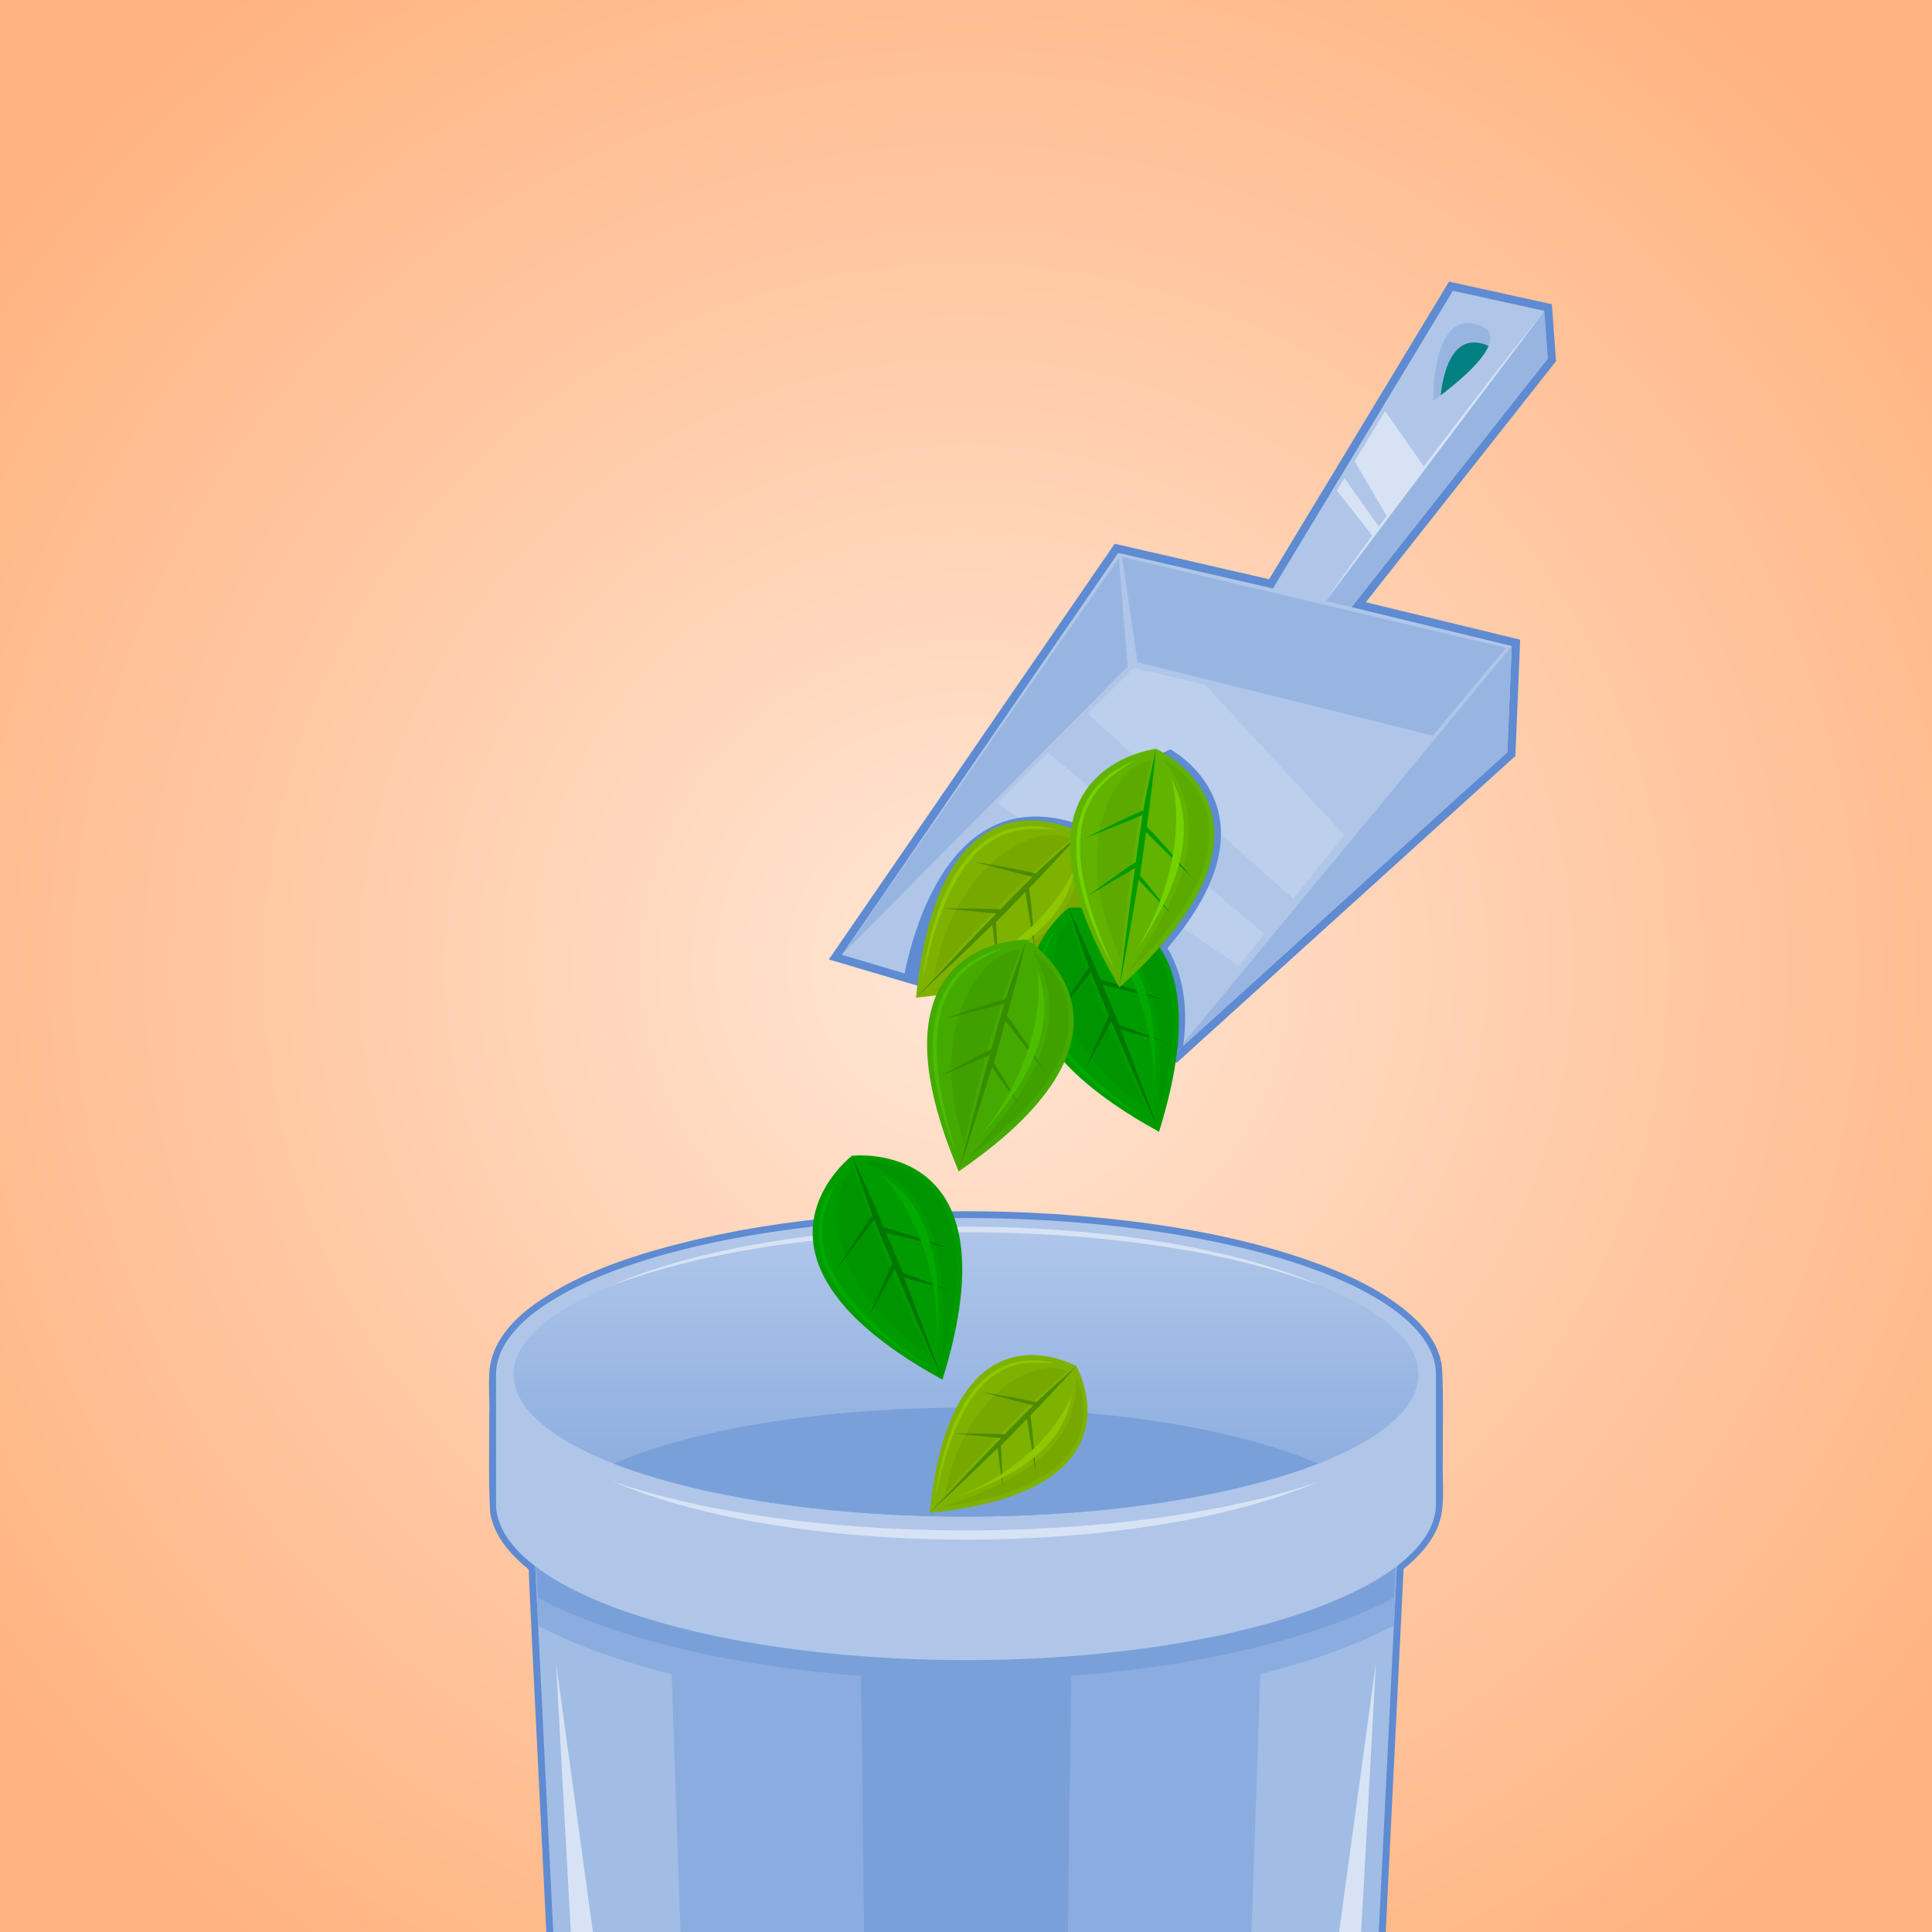 <?xml version="1.0" encoding="UTF-8"?>
<svg version="1.1" viewBox="0 0 2800 2800" xmlns="http://www.w3.org/2000/svg" xmlns:xlink="http://www.w3.org/1999/xlink">
<rect x="0" y="0" width="2800" height="2800" fill="#333333" stroke="none"/>
<defs>
<linearGradient id="a" x1="1483.3" x2="1483.3" y1="-317.43" y2="509.37" gradientTransform="translate(0 355.86)" gradientUnits="userSpaceOnUse">
<stop stop-color="#afc6e9" offset="0"/>
<stop stop-color="#5f8dd3" offset="1"/>
</linearGradient>
<radialGradient id="b" cx="1400" cy="-347.64" r="1400" gradientTransform="matrix(1.257 0 0 1.257 -360 89.393)" gradientUnits="userSpaceOnUse">
<stop stop-color="#ffe6d5" offset="0"/>
<stop stop-color="#ffb380" offset="1"/>
</radialGradient>
</defs>
<g transform="translate(0 1747.6)">
<path d="m-2188.2-266.23-2.365 60.88-88.768 79.6-27.353 108.79 21.498 1.361 32.626-68.64 48.738-23.337 22.455 139.11 85.822 131.59 155.16-70.189-27.194-152.44-77.592-167.53-9.599-77.639z" fill="#fca" fill-rule="evenodd"/>
<path d="m-3988.1-503.27-56.569-22.627-45.255-110.31-93.338-62.225-8.485 19.799 53.74 53.74 5.657 53.74-138.59-25.456-152.74 36.77 14.142 169.71 152.74 25.456 183.85-16.97 76.368 16.97z" fill="#fca" fill-rule="evenodd"/>
<path d="m-3275.3-1521.5-175.36-203.65 101.82 67.882-79.196-101.82 644.88 22.627v84.853l62.225-73.539-33.941 84.853 84.853 5.657-90.51 22.628 50.912 299.81s-73.539 452.55-96.166 446.89-469.52-656.2-469.52-656.2z" fill-rule="evenodd"/>
<path d="m-3100-786.12-33.941-175.36-141.42-11.314-16.971-588.31 328.1 39.598 22.627 328.1 45.255-107.48 101.82-22.627 33.941 175.36-96.166 22.627 16.971 277.19z" fill="#fca" fill-rule="evenodd"/>
<path d="m-3256-75.638-64-512-204 328-528-28 48-264 416 132 252-416 744-80 464 192 128 504-248-8-8-400-296-120 40 712z" fill="#f95" fill-rule="evenodd"/>
<path d="m-2393.7 1131.4-68.54 263.07 35.96 36.04 224.19-175.75 12.137-123.99 92.084-75.898-163.92-68.181z" fill-rule="evenodd"/>
<path d="m-3467.7 1159.8-192.33 135.76v50.912l282.84 33.941 96.167-79.196 118.79 11.314-67.882-164.05z" fill-rule="evenodd"/>
<rect y="-1747.6" width="2800" height="2800" fill="url(#b)"/>
<path transform="translate(0 -1747.6)" d="m1391.3 1755.4c-155.15 1.446-311.52 16.749-460.45 62.037-59.089 18.496-117.76 42.457-166.9 80.863-26.83 21.553-50.785 50.975-54.369 86.381-2.158 22.445 0.37 45.038-0.539 67.473 0.162 46.258-1.311 92.598 1.266 138.8 4.046 30.647 24.493 56.029 46.824 76.004 4.012 3.78 10.933 6.448 9.252 13.367 5.769 128.31 12.597 256.57 18.752 384.86 2.217 44.931 4.434 89.862 6.65 134.79h1216.5c8.653-175.37 17.306-350.74 25.959-526.11 25.715-20.832 49.928-47.839 55.193-81.668 4.005-26.202 0.608-52.767 1.598-79.129-0.203-44.274 1.306-88.629-1.234-132.85-4.629-34.227-28.804-61.966-54.908-82.754-48.241-38.428-106.76-60.842-164.85-79.689-111.48-34.979-228.04-50.549-344.29-58.453-44.752-2.814-89.598-4.085-134.44-3.924z" fill="#5e8bd2"/>
<path d="m761.9 244.31h1276.2l-40 810.72h-1196.2z" fill="#a1bce5"/>
<path d="m958.66 244.31h882.68l-27.666 810.72h-827.34z" fill="#8bacdf"/>
<path transform="translate(0 -1747.6)" d="m761.9 1992 17.961 364.04a754.69 275.2 0 0 0 620.14 118.5 754.69 275.2 0 0 0 620.16-118.92l17.941-363.62h-1276.2z" fill="#8bacdf"/>
<path d="m1242.5 244.31h315.08l-9.876 810.72h-295.33z" fill="#7aa0da"/>
<path d="m761.9 204.32 17.961 364.04a754.69 275.2 0 0 0 620.14 118.5 754.69 275.2 0 0 0 620.16-118.92l17.941-363.62h-1276.2z" fill="#7aa0da"/>
<path transform="translate(0 -1747.6)" d="m1400 1765.3a681.1 226.67 0 0 0-681.1 226.68v187.29a681.1 226.67 0 0 0 681.1 226.68 681.1 226.67 0 0 0 681.1-226.68v-187.29a681.1 226.67 0 0 0-681.1-226.68z" fill="#afc6e9"/>
<ellipse cx="1400" cy="244.31" rx="655.54" ry="206.03" fill="url(#a)"/>
<path d="m887.3 398.89a642.61 212.71 0 0 0 512.75 84.828 642.61 212.71 0 0 0 509.96-83.723 678.62 206.03 0 0 1-509.96 70.346 678.62 206.03 0 0 1-512.75-71.451z" fill="#fff" opacity=".5"/>
<path d="m887.3 115.09a642.61 212.71 0 0 1 512.75-84.828 642.61 212.71 0 0 1 509.96 83.723 678.62 206.03 0 0 0-509.96-70.346 678.62 206.03 0 0 0-512.75 71.451z" fill="#fff" opacity=".5"/>
<path d="m805.88 662.62 21.502 392.42h32.254l-53.756-392.42zm1188.2 0-53.758 392.42h32.254l21.504-392.42z" fill="#d7e3f4" fill-rule="evenodd"/>
<ellipse cx="1400" cy="244.31" rx="655.54" ry="206.03" fill="url(#a)"/>
<path transform="translate(0 -1747.6)" d="m1400 2040.1a620.02 187.3 0 0 0-510.4 81.014 655.54 206.03 0 0 0 510.4 76.852 655.54 206.03 0 0 0 509.83-76.793 620.02 187.3 0 0 0-509.83-81.072z" fill="#7aa0da"/>
<g transform="matrix(1.159 -.192 .192 1.159 -180.87 488.57)" fill-rule="evenodd">
<path d="m2168.8-1216.7c-92.676 108.27-185.36 216.56-278.04 324.83-60.263-24.768-120.53-49.534-180.79-74.303-143.89 149.42-287.77 298.85-431.66 448.27 134.24 65.258 268.48 130.51 402.72 195.77 157.94-101.66 315.88-203.33 473.82-304.99 9.76-46.857 19.522-93.714 29.285-140.57-60.121-25.564-120.24-51.133-180.36-76.699 93.393-85.004 186.79-170.01 280.18-255.01 2.126-23.385 4.252-46.77 6.377-70.154-40.2-16.081-80.401-32.161-120.6-48.24l-0.65 0.76-0.281 0.328z" fill="#5e8bd2"/>
<path d="m1295-520.92 385.29 187.3 465.56-299.67 26.757-128.43-187.15-79.601 288.83-262.88 5.351-58.864-107.03-42.81-279.02 325.98-181.19-74.469z" fill="#afc6e9"/>
<path d="m1295-520.92 406.04-293.32 11.129-133.51z" fill="#98b5e2"/>
<path d="m1680.3-333.63 465.56-299.67 26.757-128.43z" fill="#98b5e2"/>
<path transform="translate(0 -1747.6)" d="m2279.7 584.56-324.41 309 30.234 12.742 288.83-262.88z" fill="#98b5e2"/>
<path d="m2126.7-1076.2s15.271-109.69 68.756-83.721c53.484 25.967-68.756 83.721-68.756 83.721z" fill="#98b5e2"/>
<path transform="translate(0 -1747.6)" d="m2182.6 608.47c-24.565 0.418-38.668 32.684-45.961 57.955 18.084-9.398 55.833-30.656 68.285-50.326-1.712-1.276-3.731-2.499-6.115-3.656-5.85-2.84-11.243-4.057-16.209-3.973z" fill="#008080"/>
<path d="m1713.9-817.38 344.56 148.83c31.209-26.935 75.662-65.222 106.87-92.157l-449-188.02c-0.812 43.781-1.624 87.562-2.436 131.34z" fill="#98b5e2"/>
<path transform="translate(0 -1747.6)" d="m2279.7 584.56-324.41 309c44.959-47.732 185.04-183.2 324.41-309z" fill="#d7e3f4"/>
<path d="m2018.7-1018.1c9.87 25.739 18.403 48.133 28.274 73.872 18.462-17.585 36.924-35.171 55.387-52.756-12.618-26.512-23.898-49.68-36.516-76.193-15.715 18.359-31.43 36.718-47.144 55.076zm-27.406 32.021 34.115 62.392c3.056-4.505 13.05-7.746 7.591-13.803-10.506-21.801-19.674-40.257-30.179-62.057-3.842 4.489-7.685 8.979-11.527 13.469z" fill="#d7e3f4"/>
<path transform="translate(0 -1747.6)" d="m1708.4 936.41-65.439 46.311c61.347 77.952 162.69 206.2 212.7 266.49l75.127-66.686-139.11-211.27-83.279-34.842zm-121.36 85.885-72.184 51.084 260.98 246.68 37.92-33.66-226.72-264.1z" fill="#bccfec"/>
</g>
<path transform="translate(0 -1747.6)" d="m1696 1086s-92 40-134 108c-177.34-58.57-235.56 140.92-251.11 217.38l390.98 115.99 12.758-11.555c5.93-40.569 5.362-94.135-22.629-141.82 172-200 4-288 4-288z" fill="#5e8bd2" fill-rule="evenodd"/>
<g transform="matrix(.909 0 0 .909 530.88 139.08)" fill-rule="evenodd">
<path d="m1058.4-767.61c-68.252 0.468-158.57 47.841-182 282.69 390.39-38.948 262.73-262.73 262.73-262.73s-35.526-20.267-80.732-19.957z" fill="#7eb200"/>
<path transform="matrix(1.452 0 0 1.452 -1174.4 -3587.4)" d="m1561 1958c-43.335 0.671-109.92 50.617-129.59 156.17 98.485-112.26 150.83-151.52 150.83-151.52-5.985-3.215-13.213-4.78-21.238-4.656zm31.568 10.166c6.198 95.73-86.087 134.3-164.6 161.16 235.54-30.303 164.6-161.16 164.6-161.16z" fill="#77a800"/>
<path d="m1139-747.53c-29.047 32.136-56.43 61.69-82.329 88.179 5.312 31.702 9.587 103.17 9.587 103.17l-15.526-97.285c-16.452 16.754-29.989 31.632-46.812 48.141 1.841 23.608 3.271 75.777 3.271 75.777l-9.101-71.391c-39.861 39.053-80.591 77.52-121.48 115.83 44.245-46.796 89.149-94.472 127.91-133.79l-83.855-8.38s59.791-0.083 90.27 1.584c19.444-19.65 31.409-32.813 51.22-51.903l-93.015-23.76s65.834 10.364 98.103 18.438c22.914-22.017 48.192-43.598 71.755-64.604z" fill="#4d8c00"/>
<path transform="matrix(1.452 0 0 1.452 -1174.4 -3587.4)" d="m1539.1 1948.5c-104.81-0.101-119.44 168.47-119.44 168.47 37.19-183.88 112.26-165.98 148.07-164.6-10.223-2.636-19.753-3.857-28.635-3.865zm48.863 38.273c-0.121 1.218-0.261 2.425-0.418 3.623 0.677-2.287 0.789-3.577 0.418-3.623zm-0.418 3.623c-4.854 16.393-39.176 84.802-139.35 125.92 56.468-20.052 129.97-54.251 139.35-125.92z" fill="#8dc800"/>
</g>
<g transform="matrix(.368 -.867 .867 .368 1777.7 830.97)" fill-rule="evenodd">
<path d="m1058.4-767.61c-68.252 0.468-158.57 47.841-182 282.69 390.39-38.948 262.73-262.73 262.73-262.73s-35.526-20.267-80.732-19.957z" fill="#009b00"/>
<path transform="matrix(.487 1.148 -1.148 .487 2444.1 -3085.8)" d="m1334 1702.4c-2.687 0.043-4.203 0.188-4.203 0.188 105.42 36.922 104.76 153.38 97.812 249.75 67.707-241.27-67.637-250.35-93.609-249.94zm-14.809 8.752c-39.486 31.686-29.723 148.69 93.746 230.6-75.495-156.64-93.746-230.6-93.746-230.6z" fill="#009400"/>
<path d="m1139-747.53c-29.047 32.136-56.43 61.69-82.329 88.179 5.312 31.702 9.587 103.17 9.587 103.17l-15.526-97.285c-16.452 16.754-29.989 31.632-46.812 48.141 1.841 23.608 3.271 75.777 3.271 75.777l-9.101-71.391c-39.861 39.053-80.591 77.52-121.48 115.83 44.245-46.796 89.149-94.472 127.91-133.79l-83.855-8.38s59.791-0.083 90.27 1.584c19.444-19.65 31.409-32.813 51.22-51.903l-93.015-23.76s65.834 10.364 98.103 18.438c22.914-22.017 48.192-43.598 71.755-64.604z" fill="#007800"/>
<path transform="matrix(.487 1.148 -1.148 .487 2444.1 -3085.8)" d="m1347.8 1715.8c-0.063 0.013-0.109 0.044-0.137 0.092 1.253 0.685 2.485 1.387 3.699 2.102-1.873-1.545-3.13-2.284-3.562-2.193zm3.562 2.193c15.371 12.679 73.052 80.595 71.529 206.64 4.207-69.642 1.001-163.97-71.529-206.64zm-49.781 3.918c-95.717 124.89 109.03 233.6 109.03 233.6-180.15-123.54-126.8-195.85-109.03-233.6z" fill="#0a0"/>
</g>
<g transform="matrix(.759 -.557 .557 .759 1227.3 539.62)" fill-rule="evenodd">
<path d="m1058.4-767.61c-68.252 0.468-158.57 47.841-182 282.69 390.39-38.948 262.73-262.73 262.73-262.73s-35.526-20.267-80.732-19.957z" fill="#62b200"/>
<path d="m1123-737.64s-76 57-219 220c33.847-181.65 163.38-249.88 219-220z" fill="#5caa00"/>
<path d="m1138-729.64s103 190-239 234c114-39 248-95 239-234z" fill="#5caa00"/>
<path d="m1139-747.53c-29.047 32.136-56.43 61.69-82.329 88.179 5.312 31.702 9.587 103.17 9.587 103.17l-15.526-97.285c-16.452 16.754-29.989 31.632-46.812 48.141 1.841 23.608 3.271 75.777 3.271 75.777l-9.101-71.391c-39.861 39.053-80.591 77.52-121.48 115.83 44.245-46.796 89.149-94.472 127.91-133.79l-83.855-8.38s59.791-0.083 90.27 1.584c19.444-19.65 31.409-32.813 51.22-51.903l-93.015-23.76s65.834 10.364 98.103 18.438c22.914-22.017 48.192-43.598 71.755-64.604z" fill="#009b00"/>
<path d="m887-513.64s25-288 215-239c-52-2-161-28-215 239z" fill="#73d200"/>
<path d="m1131.4-702.68c4.404 0.55-37.202 120.07-202.94 188.09 83.361-29.602 192.29-80.437 202.94-188.09z" fill="#73d200"/>
</g>
<g transform="matrix(.826 -.452 .452 .826 884.69 746.67)" fill-rule="evenodd">
<path d="m1058.4-767.61c-68.252 0.468-158.57 47.841-182 282.69 390.39-38.948 262.73-262.73 262.73-262.73s-35.526-20.267-80.732-19.957z" fill="#4a0"/>
<path transform="matrix(1.094 .598 -.598 1.094 317.4 -3228.3)" d="m1538.6 1442.4c59.805 94.339-12.935 185.29-78.143 256.59 223.71-162.52 78.143-256.59 78.143-256.59zm-13.633 0.141c-50.626 0.372-115.52 98.212-69.455 239.04 37.91-169.7 69.455-239.04 69.455-239.04z" fill="#40a000"/>
<path d="m1139-747.53c-29.047 32.136-56.43 61.69-82.329 88.179 5.312 31.702 9.587 103.17 9.587 103.17l-15.526-97.285c-16.452 16.754-29.989 31.632-46.812 48.141 1.841 23.608 3.271 75.777 3.271 75.777l-9.101-71.391c-39.861 39.053-80.591 77.52-121.48 115.83 44.245-46.796 89.149-94.472 127.91-133.79l-83.855-8.38s59.791-0.083 90.27 1.584c19.444-19.65 31.409-32.813 51.22-51.903l-93.015-23.76s65.834 10.364 98.103 18.438c22.914-22.017 48.192-43.598 71.755-64.604z" fill="#388c00"/>
<path transform="matrix(1.094 .598 -.598 1.094 317.4 -3228.3)" d="m1504.4 1440c-152.54 38.615-59.334 250.87-59.334 250.87-64.719-208.64 21.977-232.27 59.334-250.87zm39.885 23.854c0.56 1.317 1.091 2.633 1.602 3.949-0.587-2.725-1.196-4.109-1.602-3.949zm1.602 3.949c4.196 19.493 7.317 108.53-72.033 206.46 46.486-52.024 102.47-128.01 72.033-206.46z" fill="#4cbe00"/>
</g>
<g transform="matrix(.368 -.867 .867 .368 1463.8 1190.2)" fill-rule="evenodd">
<path d="m1058.4-767.61c-68.252 0.468-158.57 47.841-182 282.69 390.39-38.948 262.73-262.73 262.73-262.73s-35.526-20.267-80.732-19.957z" fill="#009b00"/>
<path transform="matrix(.487 1.148 -1.148 .487 2444.1 -3085.8)" d="m1334 1702.4c-2.687 0.043-4.203 0.188-4.203 0.188 105.42 36.922 104.76 153.38 97.812 249.75 67.707-241.27-67.637-250.35-93.609-249.94zm-14.809 8.752c-39.486 31.686-29.723 148.69 93.746 230.6-75.495-156.64-93.746-230.6-93.746-230.6z" fill="#009400"/>
<path d="m1139-747.53c-29.047 32.136-56.43 61.69-82.329 88.179 5.312 31.702 9.587 103.17 9.587 103.17l-15.526-97.285c-16.452 16.754-29.989 31.632-46.812 48.141 1.841 23.608 3.271 75.777 3.271 75.777l-9.101-71.391c-39.861 39.053-80.591 77.52-121.48 115.83 44.245-46.796 89.149-94.472 127.91-133.79l-83.855-8.38s59.791-0.083 90.27 1.584c19.444-19.65 31.409-32.813 51.22-51.903l-93.015-23.76s65.834 10.364 98.103 18.438c22.914-22.017 48.192-43.598 71.755-64.604z" fill="#007800"/>
<path transform="matrix(.487 1.148 -1.148 .487 2444.1 -3085.8)" d="m1347.8 1715.8c-0.063 0.013-0.109 0.044-0.137 0.092 1.253 0.685 2.485 1.387 3.699 2.102-1.873-1.545-3.13-2.284-3.562-2.193zm3.562 2.193c15.371 12.679 73.052 80.595 71.529 206.64 4.207-69.642 1.001-163.97-71.529-206.64zm-49.781 3.918c-95.717 124.89 109.03 233.6 109.03 233.6-180.15-123.54-126.8-195.85-109.03-233.6z" fill="#0a0"/>
</g>
<g transform="matrix(.809 0 0 .809 638.36 837.27)" fill-rule="evenodd">
<path d="m1058.4-767.61c-68.252 0.468-158.57 47.841-182 282.69 390.39-38.948 262.73-262.73 262.73-262.73s-35.526-20.267-80.732-19.957z" fill="#7eb200"/>
<path transform="matrix(1.452 0 0 1.452 -1174.4 -3587.4)" d="m1561 1958c-43.335 0.671-109.92 50.617-129.59 156.17 98.485-112.26 150.83-151.52 150.83-151.52-5.985-3.215-13.213-4.78-21.238-4.656zm31.568 10.166c6.198 95.73-86.087 134.3-164.6 161.16 235.54-30.303 164.6-161.16 164.6-161.16z" fill="#77a800"/>
<path d="m1139-747.53c-29.047 32.136-56.43 61.69-82.329 88.179 5.312 31.702 9.587 103.17 9.587 103.17l-15.526-97.285c-16.452 16.754-29.989 31.632-46.812 48.141 1.841 23.608 3.271 75.777 3.271 75.777l-9.101-71.391c-39.861 39.053-80.591 77.52-121.48 115.83 44.245-46.796 89.149-94.472 127.91-133.79l-83.855-8.38s59.791-0.083 90.27 1.584c19.444-19.65 31.409-32.813 51.22-51.903l-93.015-23.76s65.834 10.364 98.103 18.438c22.914-22.017 48.192-43.598 71.755-64.604z" fill="#4d8c00"/>
<path transform="matrix(1.452 0 0 1.452 -1174.4 -3587.4)" d="m1539.1 1948.5c-104.81-0.101-119.44 168.47-119.44 168.47 37.19-183.88 112.26-165.98 148.07-164.6-10.223-2.636-19.753-3.857-28.635-3.865zm48.863 38.273c-0.121 1.218-0.261 2.425-0.418 3.623 0.677-2.287 0.789-3.577 0.418-3.623zm-0.418 3.623c-4.854 16.393-39.176 84.802-139.35 125.92 56.468-20.052 129.97-54.251 139.35-125.92z" fill="#8dc800"/>
</g>
<path d="m-3043.6 240.12 339.58-13.657-36.569 495.74 342.04 443.29 169.71-169.71-407.29-294.16 169.71-577-45.255-248.9-732.08 25.657 21.224 203.56-294.69 487.43-12.686 573.12 339.41 11.314-174.27-582.37z" fill="#008080" fill-rule="evenodd"/>
</g>
</svg>
